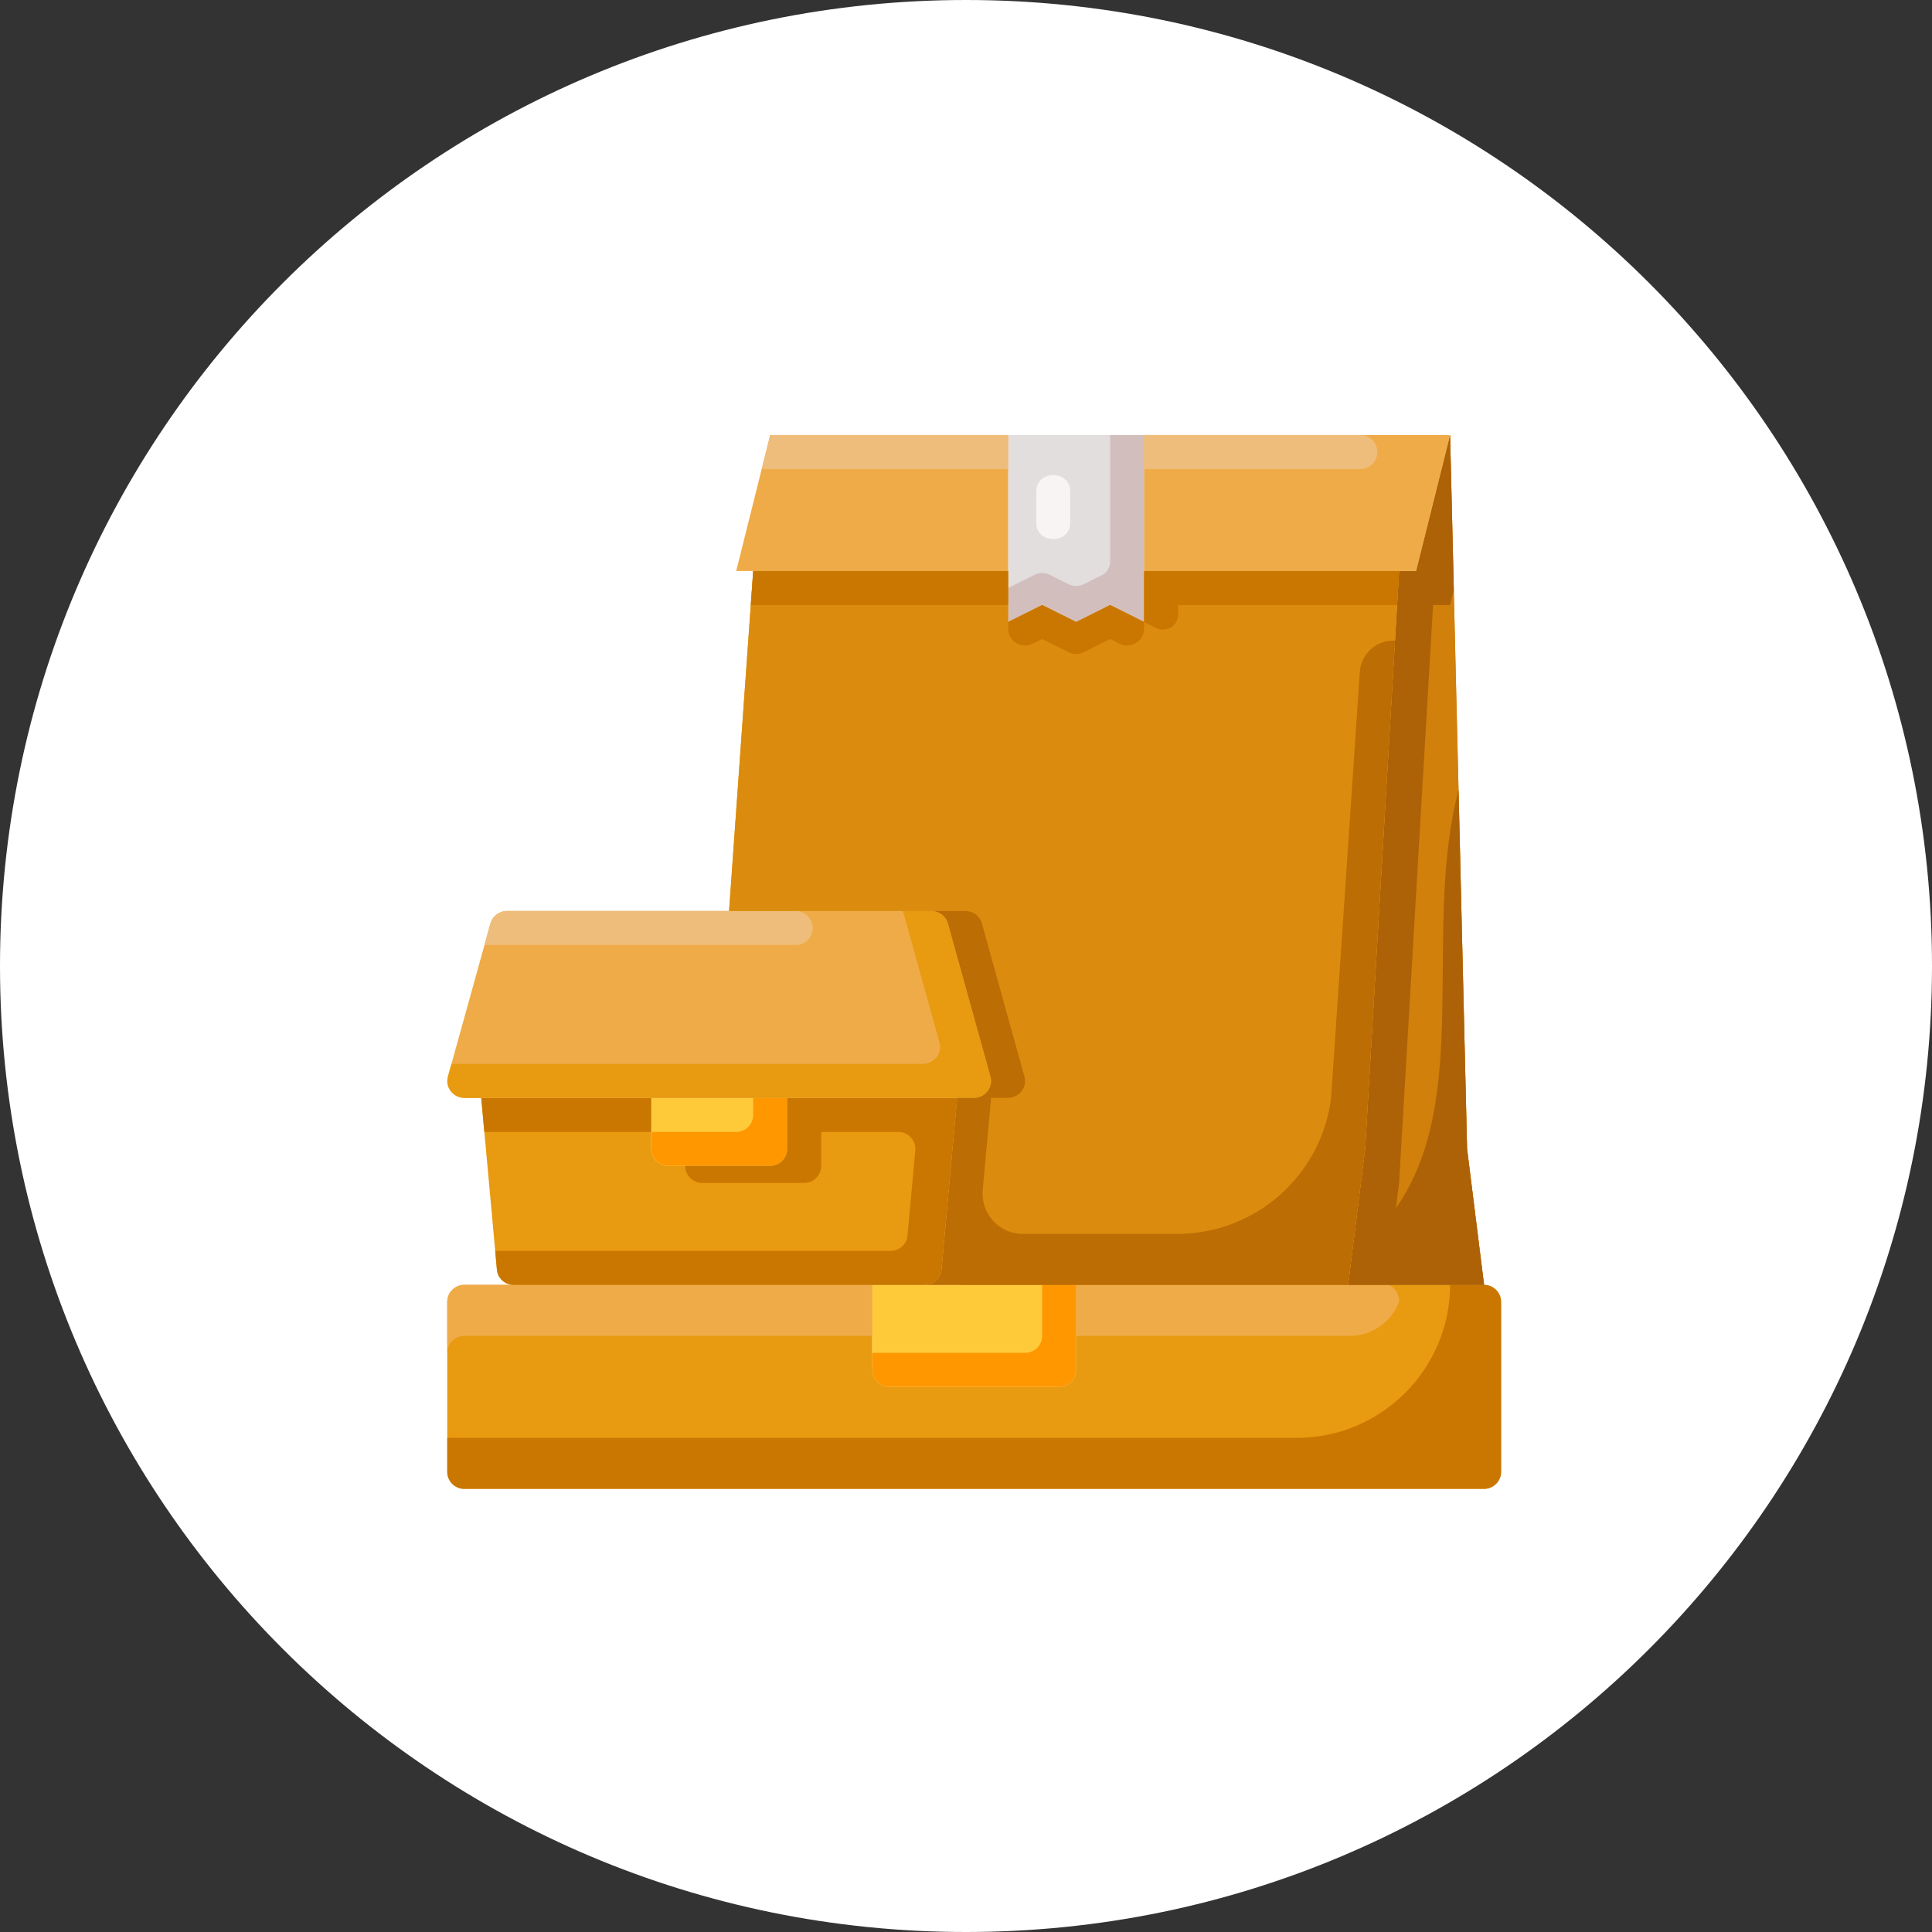 <svg width="110" height="110" viewBox="0 0 110 110" fill="none" xmlns="http://www.w3.org/2000/svg">
<rect x="0" y="0" width="110" height="110" fill="#333333" stroke="none"/>
<path d="M55 110C85.376 110 110 85.376 110 55C110 24.624 85.376 0 55 0C24.624 0 0 24.624 0 55C0 85.376 24.624 110 55 110Z" fill="white"/>
<path d="M65.142 32.511V35.414L63.207 34.447L61.271 35.414L59.336 34.447L57.4 35.414V32.511V24.769H65.142V32.511Z" fill="#E2DEDE"/>
<path d="M63.207 24.769V31.979C63.207 32.305 63.023 32.603 62.731 32.749L61.704 33.262C61.431 33.398 61.111 33.398 60.839 33.262L59.769 32.727C59.496 32.59 59.175 32.59 58.903 32.727L57.4 33.479V35.414L59.336 34.447L61.271 35.414L63.207 34.447L65.142 35.414V33.479V24.769H63.207Z" fill="#D3BEBE"/>
<path d="M61.271 73.156V77.995C61.271 78.527 60.836 78.963 60.304 78.963H50.626C50.094 78.963 49.658 78.527 49.658 77.995V73.156H52.562H52.649H61.271Z" fill="#FFCA3A"/>
<path d="M61.271 73.156V77.995C61.271 78.527 60.836 78.963 60.304 78.963H50.626C50.094 78.963 49.658 78.527 49.658 77.995V77.027H58.368C58.9 77.027 59.336 76.592 59.336 76.059V73.156H61.271Z" fill="#FF9700"/>
<path d="M85.465 74.124V83.801C85.465 84.334 85.029 84.769 84.497 84.769H26.433C25.9 84.769 25.465 84.334 25.465 83.801V74.124C25.465 73.592 25.9 73.156 26.433 73.156H29.249H49.658V77.995C49.658 78.527 50.094 78.963 50.626 78.963H60.304C60.836 78.963 61.271 78.527 61.271 77.995V73.156H76.755H84.497C85.029 73.156 85.465 73.592 85.465 74.124Z" fill="#E89A10"/>
<path d="M49.658 73.156V76.059H26.433C25.9 76.059 25.465 76.495 25.465 77.027V74.124C25.465 73.592 25.9 73.156 26.433 73.156H49.658Z" fill="#EFAB48"/>
<path d="M76.852 76.059H61.271V73.156H78.923C79.327 73.156 79.658 73.592 79.658 74.124C79.215 75.289 78.098 76.059 76.852 76.059Z" fill="#EFAB48"/>
<path d="M85.465 74.124V83.801C85.465 84.334 85.029 84.769 84.497 84.769H26.433C25.9 84.769 25.465 84.334 25.465 83.801V81.866H73.852C78.642 81.866 82.562 77.947 82.562 73.156H84.497C85.029 73.156 85.465 73.592 85.465 74.124Z" fill="#C97700"/>
<path d="M54.497 62.511L53.607 72.275C53.568 72.779 53.142 73.156 52.649 73.156H52.562H49.658H29.249C28.755 73.156 28.329 72.779 28.291 72.275L27.4 62.511H37.078V65.414C37.078 65.947 37.513 66.382 38.046 66.382H43.852C44.384 66.382 44.82 65.947 44.82 65.414V62.511H54.497Z" fill="#E89A10"/>
<path d="M44.82 62.511V65.414C44.82 65.947 44.384 66.382 43.852 66.382H38.045C37.513 66.382 37.078 65.947 37.078 65.414V62.511H44.82Z" fill="#FFCA3A"/>
<path d="M44.82 62.511V65.414C44.82 65.947 44.384 66.382 43.852 66.382H38.045C37.513 66.382 37.078 65.947 37.078 65.414V64.447H41.916C42.449 64.447 42.884 64.011 42.884 63.479V62.511H44.82Z" fill="#FF9700"/>
<path d="M54.497 62.511H52.387H46.755H44.82V64.447V65.415C44.82 65.947 44.384 66.382 43.852 66.382H39.013C39.013 66.915 39.449 67.35 39.981 67.35H45.787C46.32 67.35 46.755 66.915 46.755 66.382V64.447H51.15C51.719 64.447 52.165 64.935 52.114 65.502L51.671 70.34C51.633 70.844 51.207 71.221 50.713 71.221H28.194L28.291 72.276C28.329 72.779 28.755 73.156 29.249 73.156H52.649C53.142 73.156 53.568 72.779 53.607 72.276L54.321 64.447H54.323L54.497 62.511Z" fill="#C97700"/>
<path d="M37.078 62.511H27.4L27.575 64.447H37.078V62.511Z" fill="#C97700"/>
<path d="M56.394 61.292C56.568 61.901 56.094 62.511 55.446 62.511H54.497H44.82H37.078H27.4H26.452C25.804 62.511 25.329 61.901 25.504 61.292L27.923 52.582C28.039 52.156 28.426 51.866 28.871 51.866H41.51H53.026C53.471 51.866 53.858 52.156 53.975 52.582L56.394 61.292Z" fill="#EFAB48"/>
<path d="M45.312 53.801H27.584L27.921 52.588C28.04 52.161 28.428 51.866 28.871 51.866H45.284C45.727 51.866 46.115 52.161 46.234 52.588C46.404 53.197 45.945 53.801 45.312 53.801Z" fill="#EFBD7B"/>
<path d="M55.446 62.511H26.452C25.804 62.511 25.329 61.901 25.504 61.292L25.707 60.575H52.542C53.191 60.575 53.665 59.966 53.491 59.356L51.41 51.866H53.026C53.471 51.866 53.858 52.156 53.975 52.582L56.394 61.292C56.568 61.901 56.094 62.511 55.446 62.511Z" fill="#E89A10"/>
<path d="M83.529 65.414L84.497 73.156H76.755L77.723 65.414L79.658 32.511H80.626L82.562 24.769L83.529 65.414Z" fill="#D1800B"/>
<path d="M83.529 65.414L84.497 73.156H76.755L77.723 65.414L79.658 32.511H80.626L82.562 24.769L83.529 65.414Z" fill="#D1800B"/>
<path d="M83.529 65.414L83.043 44.981C80.959 52.993 83.853 62.542 79.477 68.792L79.658 67.35L81.594 34.447H82.562L82.775 33.605L82.562 24.769L80.626 32.511H79.658L77.723 65.414L76.755 73.156H78.933H84.497L83.529 65.414Z" fill="#AD6207"/>
<path d="M57.4 24.769V32.511H42.884H41.916L43.852 24.769H57.4Z" fill="#EFAB48"/>
<path d="M57.4 24.769V26.704H43.368L43.852 24.769H57.4Z" fill="#EFBD7B"/>
<path d="M82.562 24.769L80.626 32.511H79.659H65.142V24.769H82.562Z" fill="#EFAB48"/>
<path d="M78.39 25.972C78.282 26.403 77.895 26.704 77.451 26.704H65.142V24.769H77.451C78.081 24.769 78.543 25.36 78.39 25.972Z" fill="#EFBD7B"/>
<path d="M79.658 32.511L77.723 65.414L76.755 73.156H61.271H52.649C53.142 73.156 53.568 72.779 53.607 72.275L54.497 62.511H55.446C56.094 62.511 56.568 61.901 56.394 61.292L53.974 52.582C53.858 52.156 53.471 51.866 53.026 51.866H41.51L42.884 32.511H57.4V35.414L59.336 34.447L61.271 35.414L63.207 34.447L65.142 35.414V32.511H79.658Z" fill="#E89A10"/>
<path d="M79.658 32.511L77.723 65.414L76.755 73.156H54.584C55.078 73.156 55.504 72.779 55.542 72.275L56.433 62.511H57.381C58.029 62.511 58.504 61.901 58.329 61.292L55.91 52.582C55.794 52.156 55.407 51.866 54.962 51.866H41.51L42.884 32.511H57.4V35.414L59.336 34.447L61.271 35.414L63.207 34.447L65.142 35.414V32.511H79.658Z" fill="#DB8C0E"/>
<path d="M77.422 38.257L75.787 62.511C75.235 66.934 71.475 70.253 67.018 70.253H58.231C56.886 70.253 55.833 69.098 55.955 67.759L56.433 62.511H57.381C58.029 62.511 58.504 61.901 58.329 61.292L55.91 52.582C55.794 52.156 55.407 51.866 54.962 51.866H53.026C53.471 51.866 53.858 52.156 53.974 52.582L56.394 61.292C56.568 61.901 56.094 62.511 55.446 62.511H54.497L53.792 70.253L53.607 72.275C53.568 72.779 53.142 73.156 52.649 73.156H54.584H76.755L77.723 65.414L79.425 36.475C78.384 36.424 77.493 37.216 77.422 38.257Z" fill="#BC6D04"/>
<path d="M61.272 35.414L59.336 34.447L57.401 35.414V35.784C57.401 36.503 58.157 36.971 58.801 36.649L59.336 36.382L60.839 37.133C61.111 37.27 61.432 37.27 61.704 37.133L63.207 36.382L63.742 36.649C64.386 36.971 65.143 36.503 65.143 35.784V35.414L63.207 34.447L61.272 35.414Z" fill="#C97700"/>
<path d="M79.659 32.511H67.078H65.143V34.447V35.414L65.832 35.759C66.404 36.045 67.078 35.629 67.078 34.989V34.447H79.543L79.659 32.511Z" fill="#C97700"/>
<path d="M57.4 32.511H42.884L42.749 34.447H57.4V32.511Z" fill="#C97700"/>
<path d="M59 27.985V29.759C59 31.004 60.935 31.006 60.935 29.759V27.985C60.935 26.739 59 26.738 59 27.985Z" fill="#F9F4F4"/>
</svg>
